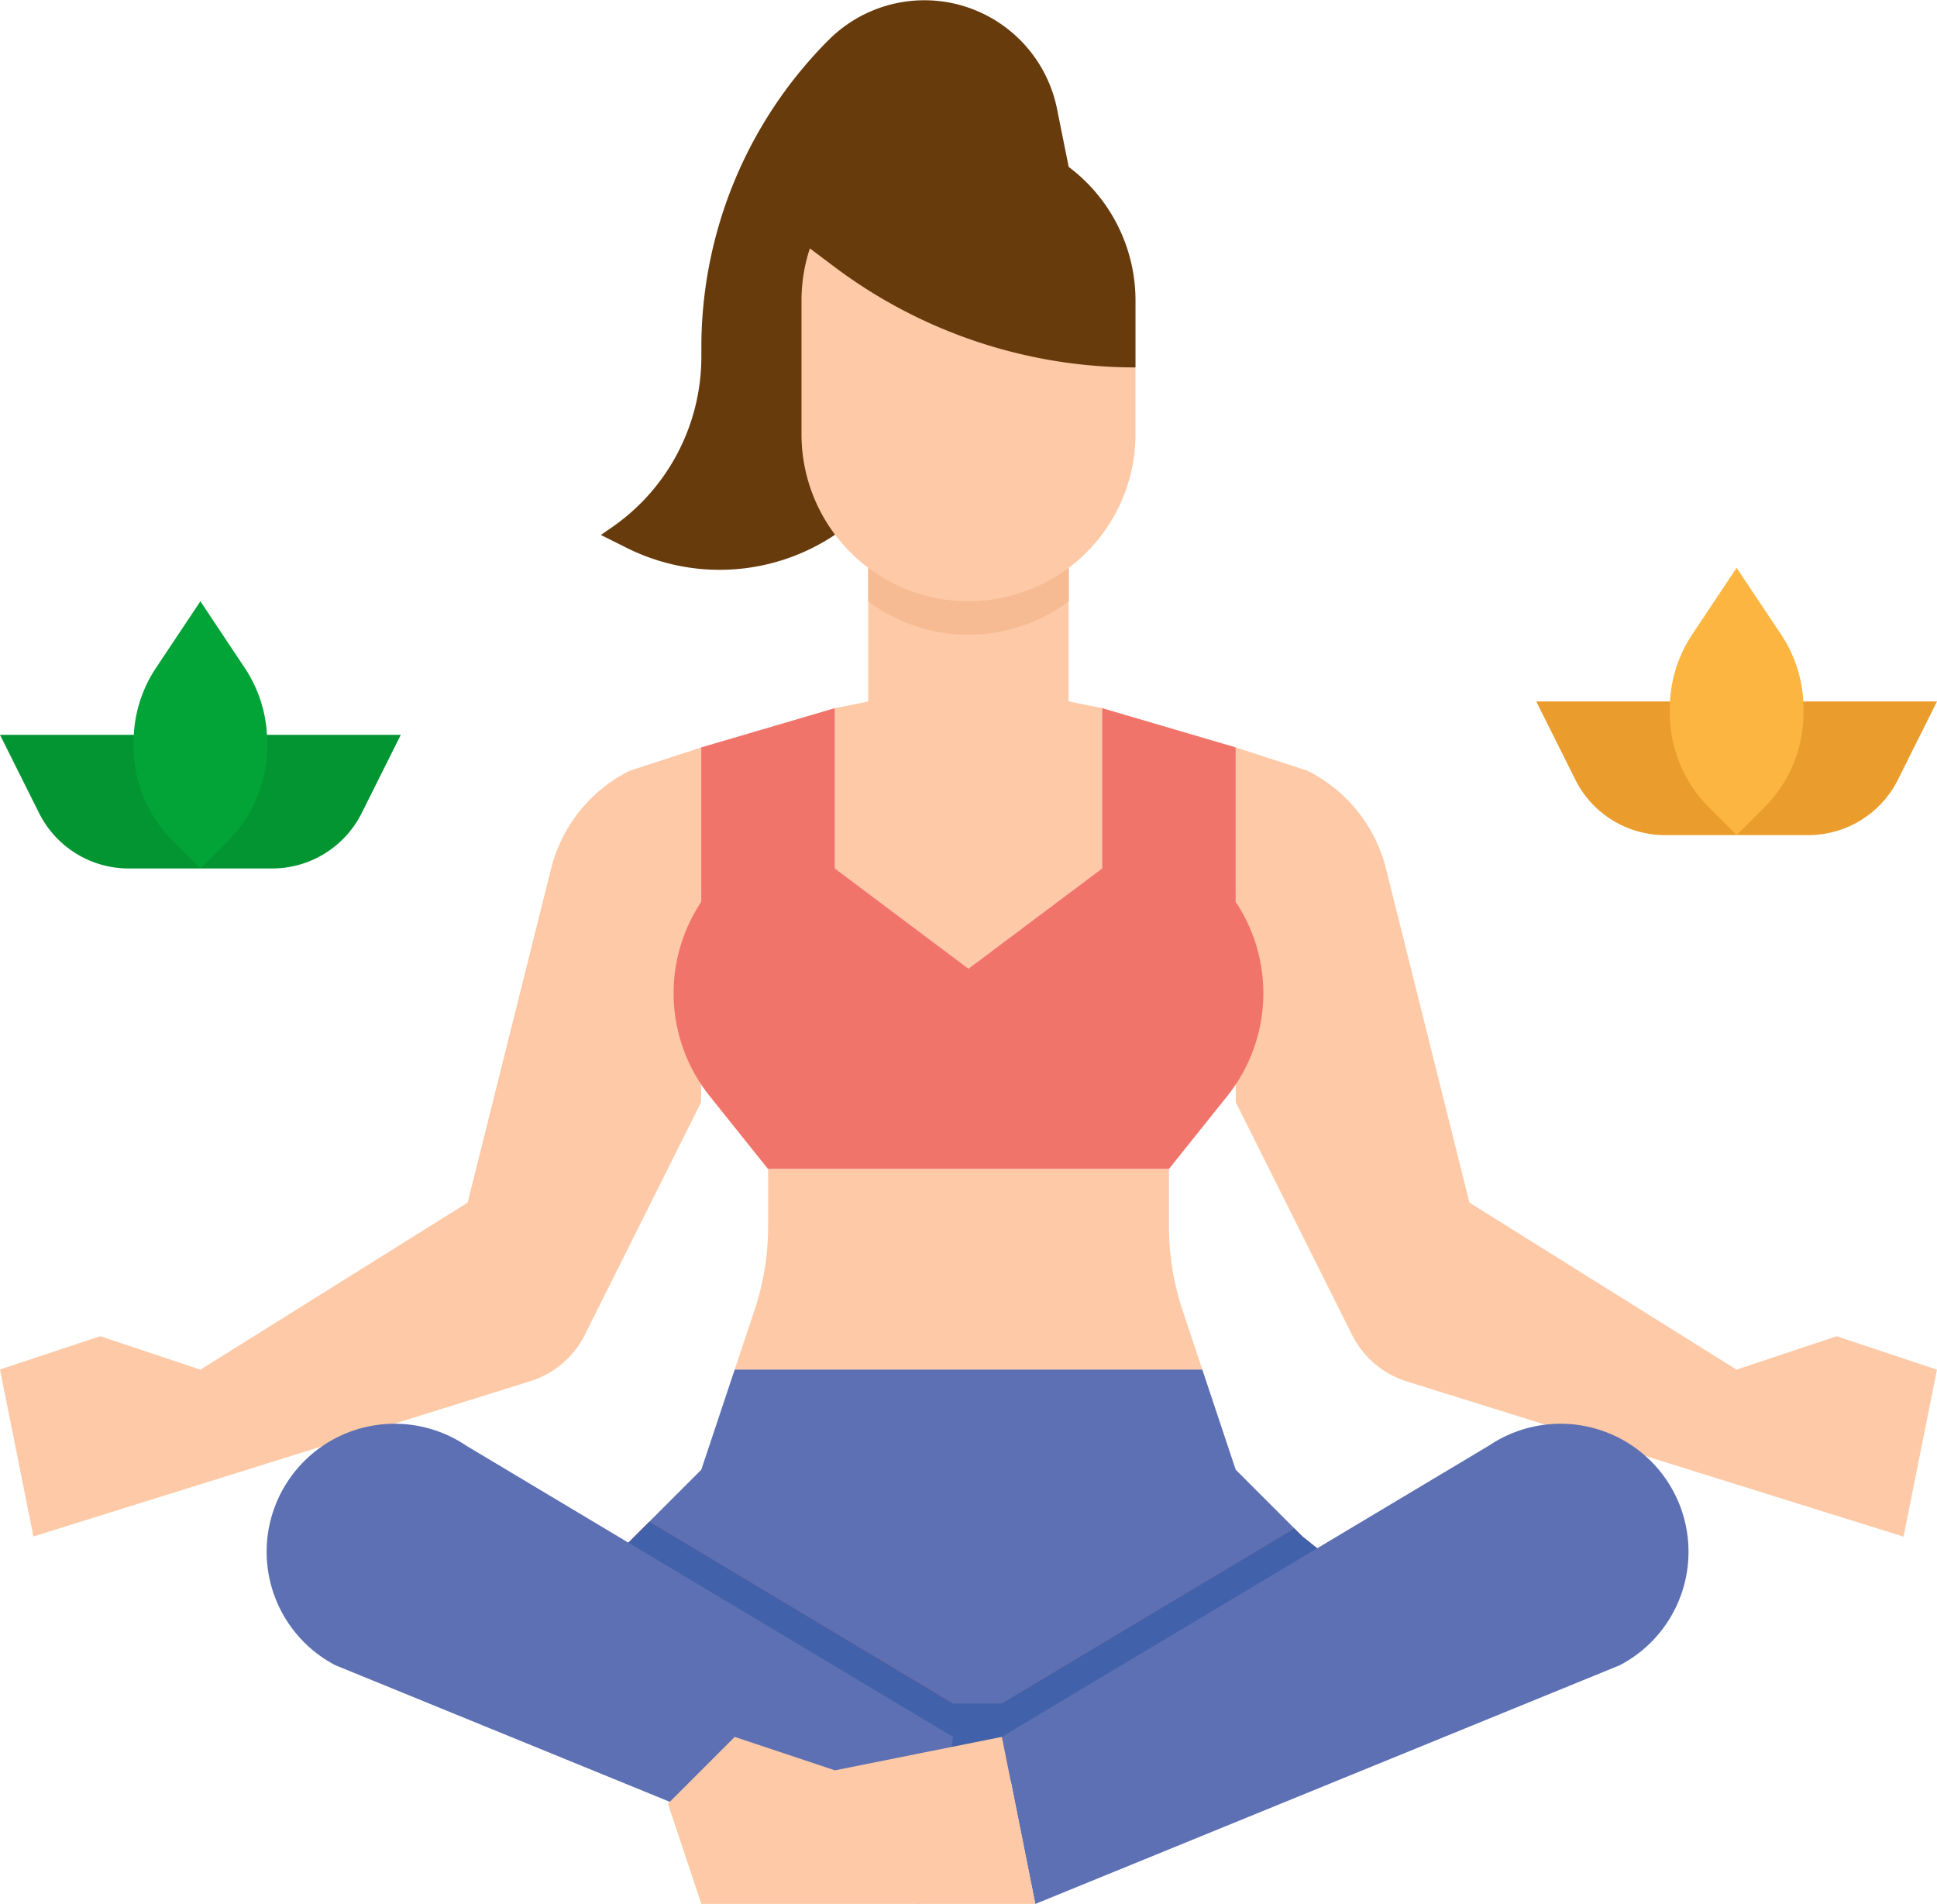 <svg xmlns="http://www.w3.org/2000/svg" width="35.533" height="34.921" viewBox="0 0 35.533 34.921">
  <g id="flat" transform="translate(-24 -24)">
    <path id="Path_306" data-name="Path 306" d="M395.676,194.451h-1.315a1.838,1.838,0,0,1-1.644-1.016L392,192h3.676Z" transform="translate(-339.818 -155.134)" fill="#ea9d2d"/>
    <path id="Path_307" data-name="Path 307" d="M440,194.451h1.315a1.838,1.838,0,0,0,1.644-1.016l.717-1.435H440Z" transform="translate(-384.143 -155.134)" fill="#ea9d2d"/>
    <path id="Path_308" data-name="Path 308" d="M425.225,160l-.814,1.221A2.451,2.451,0,0,0,424,162.58v.081a2.451,2.451,0,0,0,.718,1.733l.508.507.508-.507a2.451,2.451,0,0,0,.718-1.733v-.081a2.451,2.451,0,0,0-.412-1.359Z" transform="translate(-369.368 -125.585)" fill="#fbb540"/>
    <path id="Path_309" data-name="Path 309" d="M161.225,355.063l1.225-1.225.613-1.838h8.577l.613,1.838,1.225,1.225,1.225.98-7.352,3.921L160,356.289Z" transform="translate(-125.585 -302.882)" fill="#5d70b3"/>
    <path id="Path_310" data-name="Path 310" d="M167.071,391.794l-.309,1.543L160,389.956l1.225-1.225.271-.271Z" transform="translate(-125.585 -336.55)" fill="#cf5252"/>
    <path id="Path_311" data-name="Path 311" d="M270.739,391.216l-6.466,3.448L264,393.3l5.367-3.209.146.146Z" transform="translate(-221.621 -338.055)" fill="#cf5252"/>
    <path id="Path_312" data-name="Path 312" d="M36.866,203l-1.316.429a2.757,2.757,0,0,0-1.442,1.8l-1.53,6.121-4.9,3.063-1.838-.613L24,214.41l.613,3.063,9.118-2.849a1.684,1.684,0,0,0,1-.855l2.13-4.26Z" transform="translate(0 -165.292)" fill="#fdc9a6"/>
    <path id="Path_313" data-name="Path 313" d="M320,203l1.316.428a2.757,2.757,0,0,1,1.442,1.8l1.53,6.122,4.9,3.063,1.838-.613,1.838.613-.613,3.063-9.118-2.849a1.684,1.684,0,0,1-1-.855l-2.13-4.26Z" transform="translate(-273.332 -165.292)" fill="#fdc9a6"/>
    <path id="Path_314" data-name="Path 314" d="M176.577,27.063,176.363,26a2.482,2.482,0,0,0-4.189-1.268,7.976,7.976,0,0,0-2.336,5.64v.173a3.806,3.806,0,0,1-1.7,3.167l-.143.1.475.237a3.806,3.806,0,0,0,3.814-.237Z" transform="translate(-132.972)" fill="#683b0d"/>
    <path id="Path_315" data-name="Path 315" d="M228.9,162.573l-.613-.123V160h-3.676v2.451l-.613.123v2.941l2.451,1.838,2.451-1.838Z" transform="translate(-184.684 -125.585)" fill="#fdc9a6"/>
    <path id="Path_316" data-name="Path 316" d="M235.676,160v.613a3.063,3.063,0,0,1-3.676,0V160Z" transform="translate(-192.071 -125.585)" fill="#fdc9a6"/>
    <path id="Path_317" data-name="Path 317" d="M193.234,193.6l2.451.72v2.833a3.021,3.021,0,0,1-.155,3.563l-1.071,1.338h-7.352l-1.071-1.338a3.021,3.021,0,0,1-.155-3.563V194.32l2.451-.72v2.941l2.451,1.838,2.451-1.838Z" transform="translate(-149.017 -156.612)" fill="#f1746a"/>
    <path id="Path_318" data-name="Path 318" d="M200.613,304v1.043a4.9,4.9,0,0,1-.251,1.55L200,307.676h8.577l-.361-1.083a4.9,4.9,0,0,1-.251-1.55V304Z" transform="translate(-162.522 -258.558)" fill="#fdc9a6"/>
    <path id="Path_319" data-name="Path 319" d="M174.7,389.711l-1.225-.98-.146-.146-5.368,3.209h-.893L161.5,388.46l-.271.271L160,389.956l6.763,3.063h1.475Z" transform="translate(-125.585 -336.55)" fill="#4162aa"/>
    <path id="Path_320" data-name="Path 320" d="M235.676,160v.613a3.063,3.063,0,0,1-3.676,0V160Z" transform="translate(-192.071 -125.585)" fill="#f6bb92"/>
    <path id="Path_321" data-name="Path 321" d="M27.676,202.451H26.361a1.838,1.838,0,0,1-1.644-1.016L24,200h3.676Z" transform="translate(0 -162.522)" fill="#029532"/>
    <path id="Path_322" data-name="Path 322" d="M72,202.451h1.315a1.838,1.838,0,0,0,1.644-1.016L75.676,200H72Z" transform="translate(-44.324 -162.522)" fill="#029532"/>
    <path id="Path_323" data-name="Path 323" d="M264.613,373.867l10.723-4.379a2.348,2.348,0,1,0-2.4-4.028L264,370.8Z" transform="translate(-221.621 -314.946)" fill="#5d70b3"/>
    <path id="Path_324" data-name="Path 324" d="M99.978,373.867l-10.723-4.379a2.348,2.348,0,1,1,2.4-4.028l8.935,5.344Z" transform="translate(-59.104 -314.946)" fill="#5d70b3"/>
    <path id="Path_325" data-name="Path 325" d="M190.126,440l-3.063.613L185.225,440,184,441.225l.613,1.838h6.126Z" transform="translate(-147.747 -384.143)" fill="#fdc9a6"/>
    <path id="Path_326" data-name="Path 326" d="M222.126,85.683v1.225a3.063,3.063,0,1,1-6.126,0V84.457a3.06,3.06,0,0,1,.153-.957Z" transform="translate(-177.297 -54.943)" fill="#fdc9a6"/>
    <path id="Path_327" data-name="Path 327" d="M223.973,59.051v1.225a9.19,9.19,0,0,1-5.514-1.838L218,58.093a3.063,3.063,0,0,1,5.973.957Z" transform="translate(-179.143 -29.537)" fill="#683b0d"/>
    <path id="Path_328" data-name="Path 328" d="M57.225,168l-.814,1.221A2.451,2.451,0,0,0,56,170.58v.081a2.451,2.451,0,0,0,.718,1.733l.507.507.507-.507a2.451,2.451,0,0,0,.718-1.733v-.081a2.451,2.451,0,0,0-.412-1.359Z" transform="translate(-29.549 -132.972)" fill="#02a437"/>
  </g>
</svg>
